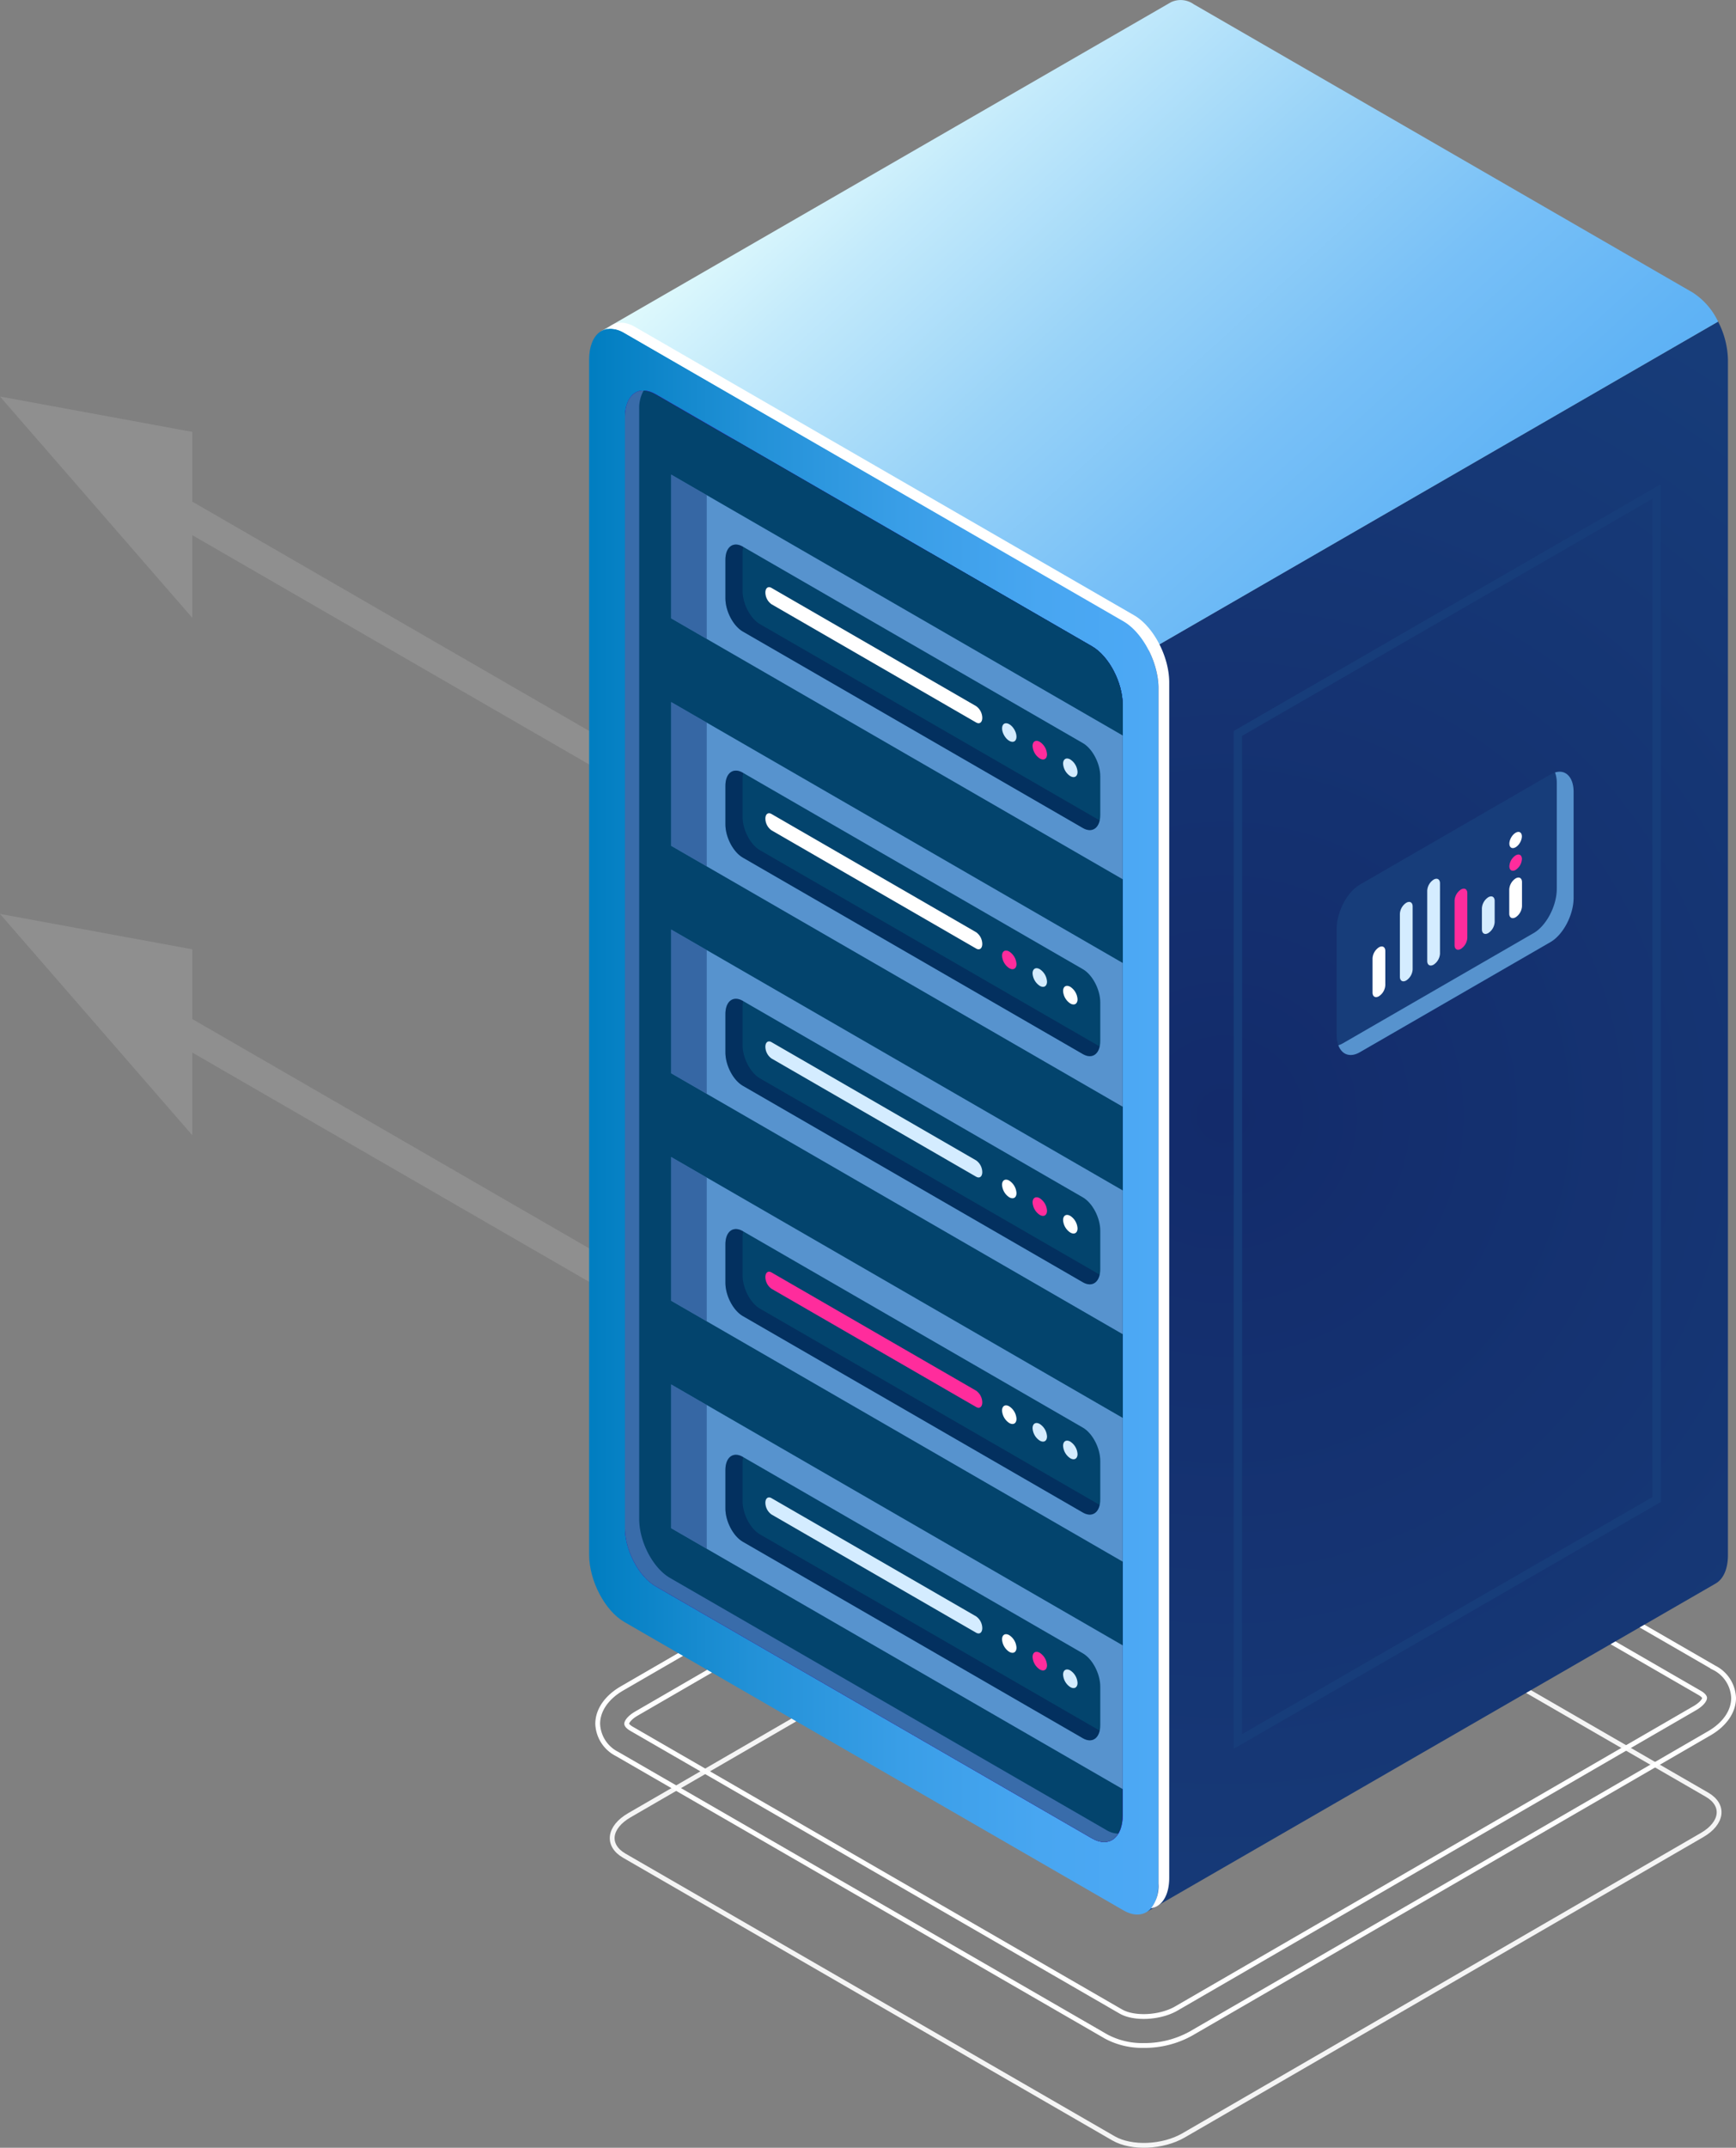 <svg xmlns="http://www.w3.org/2000/svg" xmlns:xlink="http://www.w3.org/1999/xlink" width="361.171" height="446.502" viewBox="0 0 361.171 446.502">
  <rect x="0" y="0" width="361.171" height="446.502" fill="#808080" stroke="none"/>
  <defs>
    <radialGradient id="radial-gradient" cx="0.5" cy="0.5" r="0.951" gradientTransform="matrix(1, 0, 0, 0.635, 0, 0.182)" gradientUnits="objectBoundingBox">
      <stop offset="0" stop-color="#132b6b"/>
      <stop offset="1" stop-color="#173d7a"/>
    </radialGradient>
    <linearGradient id="linear-gradient" x1="0.909" y1="0.954" x2="0.069" y2="0.243" gradientUnits="objectBoundingBox">
      <stop offset="0.139" stop-color="#51abf5"/>
      <stop offset="0.302" stop-color="#60b3f5"/>
      <stop offset="0.479" stop-color="#78c0f7"/>
      <stop offset="0.664" stop-color="#99d3f8"/>
      <stop offset="0.854" stop-color="#c3eafb"/>
      <stop offset="1" stop-color="#e9fffd"/>
    </linearGradient>
    <linearGradient id="linear-gradient-2" y1="0.5" x2="1" y2="0.5" gradientUnits="objectBoundingBox">
      <stop offset="0" stop-color="#007ec1"/>
      <stop offset="0.008" stop-color="#017ec1"/>
      <stop offset="0.284" stop-color="#2291d7"/>
      <stop offset="0.547" stop-color="#399ee7"/>
      <stop offset="0.792" stop-color="#48a6f1"/>
      <stop offset="1" stop-color="#4da9f5"/>
    </linearGradient>
    <linearGradient id="linear-gradient-3" x1="-4.171" y1="5.991" x2="-3.045" y2="5.903" gradientUnits="objectBoundingBox">
      <stop offset="0" stop-color="#3919bb"/>
      <stop offset="1" stop-color="#6507fa"/>
    </linearGradient>
  </defs>
  <g id="Group_4191" data-name="Group 4191" transform="translate(-608.617 -180.469)">
    <rect id="Rectangle_1947" data-name="Rectangle 1947" width="6.034" height="133.264" transform="matrix(0.5, -0.866, 0.866, 0.5, 638.459, 393.419)" fill="#8f8f8f"/>
    <rect id="Rectangle_1948" data-name="Rectangle 1948" width="6.034" height="133.264" transform="matrix(0.5, -0.866, 0.866, 0.5, 638.459, 285.854)" fill="#8f8f8f"/>
    <g id="Group_4190" data-name="Group 4190" transform="translate(731.186 180.469)">
      <path id="Path_3313" data-name="Path 3313" d="M791.446,490.235l-101.78-58.762c-3.73-2.154-3.26-5.915,1.045-8.4l107.875-62.444c4.307-2.486,10.823-2.756,14.553-.6l101.78,58.762c3.73,2.154,3.262,5.915-1.045,8.4L806,489.631C801.691,492.118,795.176,492.389,791.446,490.235Z" transform="translate(-682.351 -45.689)" fill="none" stroke="#f5f5f5" stroke-width="1"/>
      <path id="Path_3314" data-name="Path 3314" d="M799.08,482.459a15.934,15.934,0,0,1-7.842-1.845L689.459,421.853a7.32,7.32,0,0,1-4.026-6.263c0-2.82,1.848-5.506,5.068-7.366l107.875-62.44c5.219-3.016,12.937-3.282,17.571-.606l101.78,58.762a7.316,7.316,0,0,1,4.026,6.263c0,2.82-1.848,5.5-5.07,7.364L808.809,480.008A19.88,19.88,0,0,1,799.08,482.459Zm-4.826-7.071c2.795,1.614,8.185,1.332,11.535-.6l107.874-62.442c1.509-.871,2.057-1.758,2.057-2.14,0-.227-.313-.634-1.01-1.036L812.93,350.4c-2.8-1.614-8.185-1.332-11.535.6l-107.874,62.44c-1.509.871-2.057,1.759-2.057,2.143,0,.225.313.633,1.012,1.036Z" transform="translate(-683.651 -57.22)" fill="none" stroke="#fff" stroke-width="1"/>
      <g id="Group_4189" data-name="Group 4189">
        <g id="Group_4188" data-name="Group 4188">
          <g id="Group_4183" data-name="Group 4183">
            <g id="Group_4175" data-name="Group 4175">
              <g id="Group_4174" data-name="Group 4174">
                <g id="Group_4173" data-name="Group 4173">
                  <path id="Path_3315" data-name="Path 3315" d="M789.268,286.9s-55.879,5.323-89.533,7.907L789,549.039l118.072-68.1.058-.033.211-.121,0-.01c1.477-.931,2.412-2.96,2.412-5.829V226.46a18.005,18.005,0,0,0-2.05-7.93Z" transform="translate(-672.827 -151.666)" fill="url(#radial-gradient)"/>
                  <path id="Path_3316" data-name="Path 3316" d="M912.953,241.293,809.115,181.342a4.7,4.7,0,0,0-4.729-.409h0L685.838,249.324,691.423,270l29.724,84.653,5.6,3.231L918.218,247.33A14.6,14.6,0,0,0,912.953,241.293Z" transform="translate(-683.344 -180.469)" fill="url(#linear-gradient)"/>
                  <path id="Path_3317" data-name="Path 3317" d="M795.566,548.176,691.73,488.226c-4.039-2.331-7.312-8.587-7.312-13.971V225.77c0-5.384,3.273-7.86,7.312-5.527l103.837,59.949c4.039,2.331,7.312,8.587,7.312,13.971V542.649C802.878,548.033,799.605,550.509,795.566,548.176Z" transform="translate(-684.418 -151.034)" fill="url(#linear-gradient-2)"/>
                  <path id="Path_3318" data-name="Path 3318" d="M796.161,279.48,692.325,219.531c-2.338-1.349-4.415-1.08-5.752.422a5.4,5.4,0,0,1,3.526.827l103.837,59.949c4.039,2.331,7.312,8.587,7.312,13.971V543.185a7.591,7.591,0,0,1-1.56,5.105c2.257-.357,3.786-2.676,3.786-6.354V293.451C803.473,288.067,800.2,281.813,796.161,279.48Z" transform="translate(-682.787 -151.57)" fill="#fff"/>
                  <path id="Path_3319" data-name="Path 3319" d="M785.825,527.677,695.051,475.27c-3.529-2.038-6.391-7.5-6.391-12.213V232.284c0-4.706,2.862-6.869,6.391-4.831l90.774,52.408c3.529,2.038,6.391,7.507,6.391,12.213V522.846C792.216,527.552,789.354,529.717,785.825,527.677Z" transform="translate(-681.208 -145.494)" fill="url(#linear-gradient-3)"/>
                  <path id="Path_3320" data-name="Path 3320" d="M785.825,527.677,695.051,475.27c-3.529-2.038-6.391-7.5-6.391-12.213V232.284c0-4.706,2.862-6.869,6.391-4.831l90.774,52.408c3.529,2.038,6.391,7.507,6.391,12.213V522.846C792.216,527.552,789.354,529.717,785.825,527.677Z" transform="translate(-681.208 -145.494)" fill="url(#linear-gradient-3)"/>
                  <path id="Path_3321" data-name="Path 3321" d="M785.825,527.677,695.051,475.27c-3.529-2.038-6.391-7.5-6.391-12.213V232.284c0-4.706,2.862-6.869,6.391-4.831l90.774,52.408c3.529,2.038,6.391,7.507,6.391,12.213V522.846C792.216,527.552,789.354,529.717,785.825,527.677Z" transform="translate(-681.208 -145.494)" fill="#03446d"/>
                  <path id="Path_3322" data-name="Path 3322" d="M788.79,525.932l-90.773-52.408c-3.529-2.038-6.391-7.507-6.391-12.213V230.539a7.391,7.391,0,0,1,.917-3.853c-2.282-.018-3.882,2.078-3.882,5.6V463.056c0,4.708,2.862,10.175,6.391,12.213l90.774,52.408c2.326,1.344,4.357.854,5.474-.979A5.131,5.131,0,0,1,788.79,525.932Z" transform="translate(-681.208 -145.494)" fill="#396caa"/>
                </g>
              </g>
            </g>
            <g id="Group_4177" data-name="Group 4177" transform="translate(17.066 91.243)">
              <g id="Group_4176" data-name="Group 4176" transform="translate(0)">
                <path id="Path_3323" data-name="Path 3323" d="M781.683,346.1l-33.739-19.479-53.811,31.066,93.941,54.238V358.313C788.074,353.6,785.212,348.138,781.683,346.1Z" transform="translate(-694.133 -161.11)" fill="#03446d"/>
                <path id="Path_3324" data-name="Path 3324" d="M781.683,319.181,747.944,299.7,694.133,330.77l93.941,54.238V331.394C788.074,326.688,785.212,321.221,781.683,319.181Z" transform="translate(-694.133 -181.481)" fill="#03446d"/>
                <path id="Path_3325" data-name="Path 3325" d="M781.683,292.263l-33.739-19.479-53.811,31.068,93.941,54.236V304.476C788.074,299.77,785.212,294.3,781.683,292.263Z" transform="translate(-694.133 -201.851)" fill="#03446d"/>
                <path id="Path_3326" data-name="Path 3326" d="M781.683,265.345l-33.739-19.479-53.811,31.068,93.941,54.236V277.558C788.074,272.852,785.212,267.383,781.683,265.345Z" transform="translate(-694.133 -222.222)" fill="#03446d"/>
                <path id="Path_3327" data-name="Path 3327" d="M781.683,275.53l-74.694-43.123-12.856,7.422,93.941,54.236v-6.323C788.074,283.037,785.212,277.568,781.683,275.53Z" transform="translate(-694.133 -232.407)" fill="#03446d"/>
              </g>
              <path id="Path_3328" data-name="Path 3328" d="M788.075,290.87l-93.942-54.238v29.889l93.942,54.237Z" transform="translate(-694.133 -229.21)" fill="#5793ce"/>
              <path id="Path_3329" data-name="Path 3329" d="M788.075,317.788,694.133,263.55v29.889l93.942,54.237Z" transform="translate(-694.133 -208.839)" fill="#5793ce"/>
              <path id="Path_3330" data-name="Path 3330" d="M788.075,344.706l-93.942-54.238v29.889l93.942,54.237Z" transform="translate(-694.133 -188.469)" fill="#5793ce"/>
              <path id="Path_3331" data-name="Path 3331" d="M788.075,371.624l-93.942-54.238v29.889l93.942,54.237Z" transform="translate(-694.133 -168.098)" fill="#5793ce"/>
              <path id="Path_3332" data-name="Path 3332" d="M788.075,398.542,694.133,344.3v29.889l93.942,54.237Z" transform="translate(-694.133 -147.727)" fill="#5793ce"/>
            </g>
            <g id="Group_4178" data-name="Group 4178" transform="translate(28.349 113.203)">
              <path id="Path_3333" data-name="Path 3333" d="M774.929,303.844l-70.757-40.852c-2-1.154-3.617-4.248-3.617-6.911v-8.006c0-2.663,1.62-3.888,3.617-2.733l70.757,40.852c2,1.154,3.617,4.248,3.617,6.911v8.006C778.546,303.774,776.927,305,774.929,303.844Z" transform="translate(-700.555 -244.908)" fill="#03446d"/>
              <path id="Path_3334" data-name="Path 3334" d="M707.747,261.46c-2-1.154-3.617-4.248-3.617-6.913v-8a5.084,5.084,0,0,1,.134-1.149l-.091-.053c-2-1.154-3.617.07-3.617,2.733v8.006c0,2.663,1.62,5.757,3.617,6.911l70.757,40.852c1.678.97,3.076.246,3.485-1.585Z" transform="translate(-700.555 -244.908)" fill="#06033e" opacity="0.3"/>
              <path id="Path_3335" data-name="Path 3335" d="M749.142,278.085,706.564,253.5a3.044,3.044,0,0,1-1.274-2.43h0c0-.938.571-1.369,1.274-.963l42.579,24.582a3.048,3.048,0,0,1,1.272,2.431h0C750.414,278.061,749.845,278.491,749.142,278.085Z" transform="translate(-696.972 -241.087)" fill="#fff"/>
            </g>
            <g id="Group_4179" data-name="Group 4179" transform="translate(28.349 160.2)">
              <path id="Path_3336" data-name="Path 3336" d="M774.929,330.6l-70.757-40.852c-2-1.154-3.617-4.248-3.617-6.911v-8.005c0-2.663,1.62-3.888,3.617-2.734l70.757,40.852c2,1.154,3.617,4.248,3.617,6.911v8.006C778.546,330.526,776.927,331.75,774.929,330.6Z" transform="translate(-700.555 -271.66)" fill="#03446d"/>
              <path id="Path_3337" data-name="Path 3337" d="M707.747,288.212c-2-1.154-3.617-4.248-3.617-6.913v-8a5.084,5.084,0,0,1,.134-1.149l-.091-.053c-2-1.154-3.617.07-3.617,2.735v8c0,2.663,1.62,5.757,3.617,6.911L774.929,330.6c1.678.97,3.076.246,3.485-1.585Z" transform="translate(-700.555 -271.66)" fill="#06033e" opacity="0.3"/>
              <path id="Path_3338" data-name="Path 3338" d="M749.142,304.837l-42.579-24.582a3.05,3.05,0,0,1-1.274-2.431h0c0-.938.571-1.368,1.274-.963l42.579,24.584a3.043,3.043,0,0,1,1.272,2.431h0C750.414,304.813,749.845,305.243,749.142,304.837Z" transform="translate(-696.972 -267.839)" fill="#fff"/>
            </g>
            <g id="Group_4180" data-name="Group 4180" transform="translate(28.349 207.635)">
              <path id="Path_3339" data-name="Path 3339" d="M774.929,357.6l-70.757-40.853c-2-1.152-3.617-4.248-3.617-6.911v-8c0-2.663,1.62-3.888,3.617-2.735l70.757,40.852c2,1.154,3.617,4.248,3.617,6.913v8C778.546,357.526,776.927,358.751,774.929,357.6Z" transform="translate(-700.555 -298.661)" fill="#03446d"/>
              <path id="Path_3340" data-name="Path 3340" d="M707.747,315.213c-2-1.154-3.617-4.248-3.617-6.911V300.3a5.109,5.109,0,0,1,.134-1.149l-.091-.053c-2-1.152-3.617.07-3.617,2.735v8c0,2.663,1.62,5.759,3.617,6.911L774.929,357.6c1.678.97,3.076.246,3.485-1.585Z" transform="translate(-700.555 -298.661)" fill="#06033e" opacity="0.3"/>
              <path id="Path_3341" data-name="Path 3341" d="M749.142,331.838l-42.579-24.582a3.05,3.05,0,0,1-1.274-2.431h0c0-.938.571-1.369,1.274-.963l42.579,24.584a3.046,3.046,0,0,1,1.272,2.431h0C750.414,331.814,749.845,332.244,749.142,331.838Z" transform="translate(-696.972 -294.841)" fill="#d4ecff"/>
            </g>
            <g id="Group_4181" data-name="Group 4181" transform="translate(28.349 255.508)">
              <path id="Path_3342" data-name="Path 3342" d="M774.929,384.848,704.172,344c-2-1.154-3.617-4.248-3.617-6.911V329.08c0-2.663,1.62-3.888,3.617-2.734L774.929,367.2c2,1.154,3.617,4.248,3.617,6.911v8C778.546,384.778,776.927,386,774.929,384.848Z" transform="translate(-700.555 -325.912)" fill="#03446d"/>
              <path id="Path_3343" data-name="Path 3343" d="M707.747,342.464c-2-1.154-3.617-4.248-3.617-6.913v-8a5.084,5.084,0,0,1,.134-1.149l-.091-.053c-2-1.154-3.617.07-3.617,2.734v8.006c0,2.663,1.62,5.757,3.617,6.911l70.757,40.852c1.678.97,3.076.244,3.485-1.585Z" transform="translate(-700.555 -325.912)" fill="#06033e" opacity="0.3"/>
              <path id="Path_3344" data-name="Path 3344" d="M749.142,359.089l-42.579-24.584a3.047,3.047,0,0,1-1.274-2.431h0c0-.936.571-1.367,1.274-.961L749.142,355.7a3.048,3.048,0,0,1,1.272,2.431h0C750.414,359.065,749.845,359.5,749.142,359.089Z" transform="translate(-696.972 -322.091)" fill="#ff2c9c"/>
            </g>
            <g id="Group_4182" data-name="Group 4182" transform="translate(28.349 302.432)">
              <path id="Path_3345" data-name="Path 3345" d="M774.929,411.559l-70.757-40.853c-2-1.152-3.617-4.248-3.617-6.911v-8c0-2.663,1.62-3.888,3.617-2.735l70.757,40.852c2,1.154,3.617,4.248,3.617,6.913v8C778.546,411.487,776.927,412.712,774.929,411.559Z" transform="translate(-700.555 -352.622)" fill="#03446d"/>
              <path id="Path_3346" data-name="Path 3346" d="M707.747,369.174c-2-1.154-3.617-4.248-3.617-6.911v-8a5.113,5.113,0,0,1,.134-1.151l-.091-.053c-2-1.152-3.617.07-3.617,2.735v8c0,2.663,1.62,5.759,3.617,6.911l70.757,40.852c1.678.97,3.076.246,3.485-1.585Z" transform="translate(-700.555 -352.622)" fill="#06033e" opacity="0.3"/>
              <path id="Path_3347" data-name="Path 3347" d="M749.142,385.8l-42.579-24.582a3.05,3.05,0,0,1-1.274-2.431h0c0-.936.571-1.368,1.274-.963l42.579,24.584a3.046,3.046,0,0,1,1.272,2.431h0C750.414,385.774,749.845,386.2,749.142,385.8Z" transform="translate(-696.972 -348.802)" fill="#d4ecff"/>
            </g>
            <path id="Path_3348" data-name="Path 3348" d="M694.133,236.632l7.4,4.271v29.889l-7.4-4.271Z" transform="translate(-677.066 -137.967)" fill="#173d7a" opacity="0.5"/>
            <path id="Path_3349" data-name="Path 3349" d="M694.133,263.55l7.4,4.271V297.71l-7.4-4.271Z" transform="translate(-677.066 -117.596)" fill="#173d7a" opacity="0.5"/>
            <path id="Path_3350" data-name="Path 3350" d="M694.133,290.468l7.4,4.271v29.889l-7.4-4.271Z" transform="translate(-677.066 -97.226)" fill="#173d7a" opacity="0.5"/>
            <path id="Path_3351" data-name="Path 3351" d="M694.133,317.387l7.4,4.271v29.889l-7.4-4.271Z" transform="translate(-677.066 -76.855)" fill="#173d7a" opacity="0.5"/>
            <path id="Path_3352" data-name="Path 3352" d="M694.133,344.3l7.4,4.271v29.889l-7.4-4.271Z" transform="translate(-677.066 -56.485)" fill="#173d7a" opacity="0.5"/>
          </g>
          <ellipse id="Ellipse_368" data-name="Ellipse 368" cx="1.223" cy="2.118" rx="1.223" ry="2.118" transform="matrix(0.866, -0.5, 0.5, 0.866, 85.292, 151.066)" fill="#d4ecff"/>
          <path id="Path_3353" data-name="Path 3353" d="M739.932,270.941c0,.956-.671,1.342-1.5.864a3.309,3.309,0,0,1-1.5-2.595c0-.954.669-1.342,1.5-.864A3.311,3.311,0,0,1,739.932,270.941Z" transform="translate(-644.674 -114.122)" fill="#ff2c9c"/>
          <path id="Path_3354" data-name="Path 3354" d="M743.546,273.028c0,.954-.669,1.342-1.5.864a3.311,3.311,0,0,1-1.5-2.595c0-.954.671-1.342,1.5-.864A3.31,3.31,0,0,1,743.546,273.028Z" transform="translate(-641.939 -112.542)" fill="#d4ecff"/>
          <path id="Path_3355" data-name="Path 3355" d="M736.317,295.759c0,.954-.671,1.342-1.5.864a3.311,3.311,0,0,1-1.5-2.595c0-.956.671-1.342,1.5-.864A3.314,3.314,0,0,1,736.317,295.759Z" transform="translate(-647.41 -95.341)" fill="#ff2c9c"/>
          <path id="Path_3356" data-name="Path 3356" d="M739.932,297.844c0,.956-.671,1.344-1.5.866a3.309,3.309,0,0,1-1.5-2.595c0-.956.669-1.342,1.5-.864A3.311,3.311,0,0,1,739.932,297.844Z" transform="translate(-644.674 -93.761)" fill="#d4ecff"/>
          <path id="Path_3357" data-name="Path 3357" d="M743.546,299.931c0,.956-.669,1.342-1.5.866a3.311,3.311,0,0,1-1.5-2.595c0-.956.671-1.342,1.5-.864A3.309,3.309,0,0,1,743.546,299.931Z" transform="translate(-641.939 -92.182)" fill="#fff"/>
          <path id="Path_3358" data-name="Path 3358" d="M736.317,322.865c0,.956-.671,1.342-1.5.866a3.311,3.311,0,0,1-1.5-2.595c0-.956.671-1.342,1.5-.864A3.314,3.314,0,0,1,736.317,322.865Z" transform="translate(-647.41 -74.826)" fill="#fff"/>
          <path id="Path_3359" data-name="Path 3359" d="M739.932,324.952c0,.956-.671,1.342-1.5.866a3.309,3.309,0,0,1-1.5-2.595c0-.956.669-1.342,1.5-.864A3.311,3.311,0,0,1,739.932,324.952Z" transform="translate(-644.674 -73.247)" fill="#ff2c9c"/>
          <path id="Path_3360" data-name="Path 3360" d="M743.546,327.039c0,.956-.669,1.342-1.5.864a3.308,3.308,0,0,1-1.5-2.593c0-.956.671-1.342,1.5-.864A3.306,3.306,0,0,1,743.546,327.039Z" transform="translate(-641.939 -71.668)" fill="#fff"/>
          <path id="Path_3361" data-name="Path 3361" d="M736.317,349.578c0,.956-.671,1.342-1.5.866a3.311,3.311,0,0,1-1.5-2.595c0-.956.671-1.342,1.5-.864A3.314,3.314,0,0,1,736.317,349.578Z" transform="translate(-647.41 -54.611)" fill="#fff"/>
          <path id="Path_3362" data-name="Path 3362" d="M739.932,351.665c0,.956-.671,1.342-1.5.864a3.3,3.3,0,0,1-1.5-2.593c0-.956.669-1.342,1.5-.864A3.308,3.308,0,0,1,739.932,351.665Z" transform="translate(-644.674 -53.032)" fill="#d4ecff"/>
          <path id="Path_3363" data-name="Path 3363" d="M743.546,353.752c0,.956-.669,1.342-1.5.864a3.311,3.311,0,0,1-1.5-2.593c0-.956.671-1.342,1.5-.866A3.309,3.309,0,0,1,743.546,353.752Z" transform="translate(-641.939 -51.453)" fill="#d4ecff"/>
          <path id="Path_3364" data-name="Path 3364" d="M736.317,376.657c0,.954-.671,1.342-1.5.864a3.311,3.311,0,0,1-1.5-2.595c0-.954.671-1.342,1.5-.864A3.314,3.314,0,0,1,736.317,376.657Z" transform="translate(-647.41 -34.12)" fill="#fff"/>
          <path id="Path_3365" data-name="Path 3365" d="M739.932,378.744c0,.954-.671,1.342-1.5.864a3.31,3.31,0,0,1-1.5-2.595c0-.956.669-1.342,1.5-.864A3.311,3.311,0,0,1,739.932,378.744Z" transform="translate(-644.674 -32.541)" fill="#ff2c9c"/>
          <path id="Path_3366" data-name="Path 3366" d="M743.546,380.831c0,.954-.669,1.342-1.5.864a3.311,3.311,0,0,1-1.5-2.595c0-.956.671-1.342,1.5-.864A3.309,3.309,0,0,1,743.546,380.831Z" transform="translate(-641.939 -30.962)" fill="#d4ecff"/>
          <g id="Group_4184" data-name="Group 4184" transform="translate(134.1 100.659)">
            <path id="Path_3367" data-name="Path 3367" d="M760.752,500.662V289.075l.437-.253,88.428-51.055V449.356l-.437.251ZM762.5,290.087V497.628l85.363-49.284V240.8Z" transform="translate(-760.752 -237.767)" fill="#173d7a"/>
          </g>
          <g id="Group_4187" data-name="Group 4187" transform="translate(155.522 160.438)">
            <path id="Path_3368" data-name="Path 3368" d="M817.418,307.217l-39.65,22.892c-2.663,1.539-4.822-.095-4.822-3.645V304.48c0-3.552,2.159-7.677,4.822-9.214l39.65-22.892c2.665-1.537,4.824.095,4.824,3.645V298C822.242,301.555,820.083,305.68,817.418,307.217Z" transform="translate(-772.946 -271.795)" fill="#173d7a"/>
            <path id="Path_3369" data-name="Path 3369" d="M818.227,271.946a6.369,6.369,0,0,1,.358,2.2v21.986c0,3.55-2.159,7.675-4.824,9.214l-39.65,22.892a4.63,4.63,0,0,1-.961.425c.715,1.941,2.442,2.609,4.464,1.441l39.65-22.891c2.665-1.539,4.822-5.664,4.822-9.216V276.018C822.086,272.907,820.43,271.27,818.227,271.946Z" transform="translate(-772.792 -271.795)" fill="#5793ce"/>
            <g id="Group_4186" data-name="Group 4186" transform="translate(7.465 12.061)">
              <g id="Group_4185" data-name="Group 4185" transform="translate(0 9.94)">
                <path id="Path_3370" data-name="Path 3370" d="M794.711,284.5c.733-.423,1.326-.081,1.326.766v5.009a2.932,2.932,0,0,1-1.326,2.3c-.734.423-1.328.081-1.328-.766V286.8A2.932,2.932,0,0,1,794.711,284.5Z" transform="translate(-764.945 -284.319)" fill="#fff"/>
                <path id="Path_3371" data-name="Path 3371" d="M791.472,286.726c.733-.423,1.328-.081,1.328.766v4.381a2.937,2.937,0,0,1-1.328,2.3c-.733.423-1.326.079-1.326-.768v-4.381A2.932,2.932,0,0,1,791.472,286.726Z" transform="translate(-767.394 -282.634)" fill="#d4ecff"/>
                <path id="Path_3372" data-name="Path 3372" d="M788.234,285.812c.734-.423,1.328-.081,1.328.766v9.27a2.932,2.932,0,0,1-1.328,2.3c-.733.423-1.326.081-1.326-.766V288.11A2.934,2.934,0,0,1,788.234,285.812Z" transform="translate(-769.845 -283.326)" fill="#ff2c9c"/>
                <path id="Path_3373" data-name="Path 3373" d="M785,284.64c.733-.423,1.326-.079,1.326.766V300.02a2.932,2.932,0,0,1-1.326,2.3c-.734.423-1.328.081-1.328-.766V286.94A2.932,2.932,0,0,1,785,284.64Z" transform="translate(-772.295 -284.213)" fill="#d4ecff"/>
                <path id="Path_3374" data-name="Path 3374" d="M781.76,287.382c.733-.423,1.326-.081,1.326.766v13.081a2.935,2.935,0,0,1-1.326,2.3c-.734.422-1.328.079-1.328-.768V289.68A2.932,2.932,0,0,1,781.76,287.382Z" transform="translate(-774.745 -282.138)" fill="#d4ecff"/>
                <path id="Path_3375" data-name="Path 3375" d="M778.521,292.653c.733-.423,1.328-.079,1.328.766v7.1a2.937,2.937,0,0,1-1.328,2.3c-.733.423-1.326.081-1.326-.766v-7.1A2.935,2.935,0,0,1,778.521,292.653Z" transform="translate(-777.195 -278.149)" fill="#fff"/>
              </g>
              <path id="Path_3376" data-name="Path 3376" d="M793.4,284.033c0,.833.585,1.17,1.305.754a2.887,2.887,0,0,0,1.305-2.261c0-.833-.585-1.17-1.305-.754A2.887,2.887,0,0,0,793.4,284.033Z" transform="translate(-764.935 -276.441)" fill="#ff2c9c"/>
              <ellipse id="Ellipse_369" data-name="Ellipse 369" cx="1.846" cy="1.066" rx="1.846" ry="1.066" transform="matrix(0.5, -0.866, 0.866, 0.5, 27.92, 3.197)" fill="#fff"/>
            </g>
          </g>
        </g>
      </g>
    </g>
    <path id="Path_3377" data-name="Path 3377" d="M46,0,38.648,40H0Z" transform="translate(608.617 416.469) rotate(-90)" fill="#8f8f8f"/>
    <path id="Path_3378" data-name="Path 3378" d="M46,0,38.648,40H0Z" transform="translate(608.617 308.903) rotate(-90)" fill="#8f8f8f"/>
  </g>
</svg>
